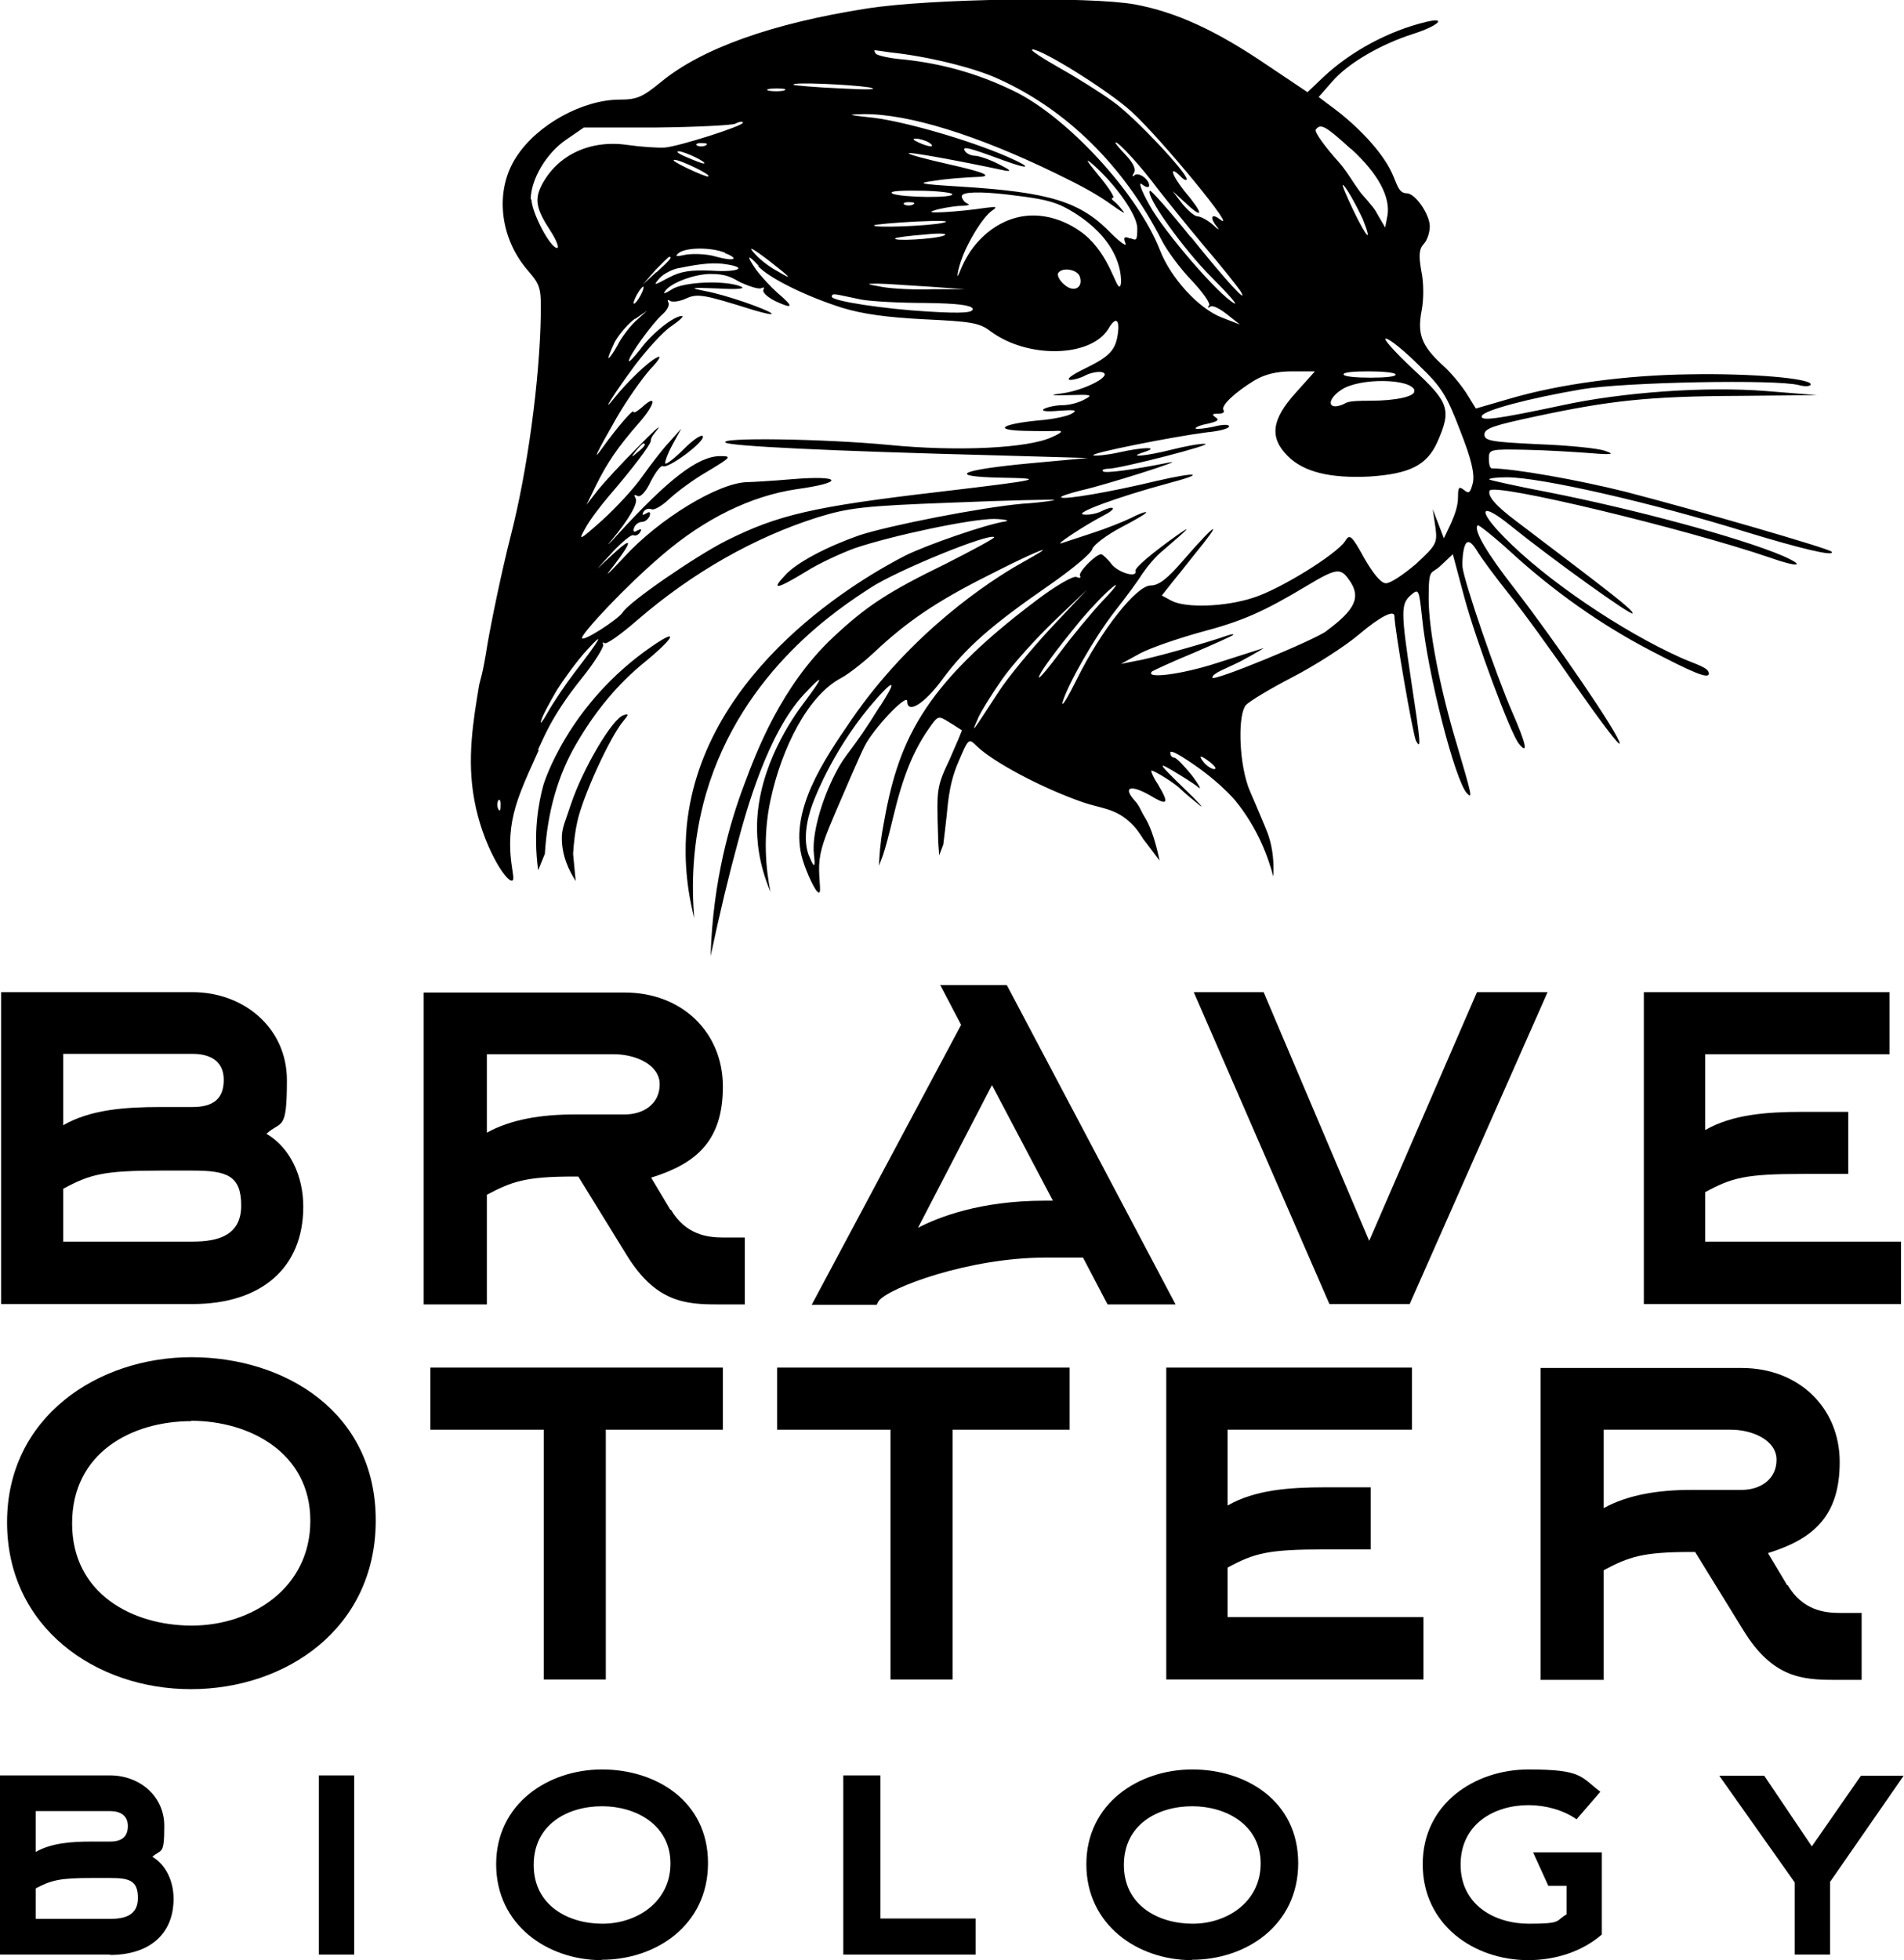 <?xml version="1.0" encoding="UTF-8"?>
<svg xmlns="http://www.w3.org/2000/svg" version="1.1" viewBox="0 0 512.3 527.3">
  <!-- Generator: Adobe Illustrator 28.7.1, SVG Export Plug-In . SVG Version: 1.2.0 Build 142)  -->
  <g>
    <g id="logo">
      <g>
        <g>
          <path d="M51.8,350.8H.3v-83.9h51.5c13.8,0,25.4,9.6,25.4,23.7s-1.5,10.7-5.5,14.4c6.3,3.7,9.9,11.3,9.9,19.6,0,16.5-11.3,26.2-29.8,26.2ZM17,302.7c7.3-4.2,16.5-4.9,26.2-4.9h8.6c5.8,0,8.4-2.4,8.4-7.3s-3.4-7-8.4-7H17v19.1ZM17,334h34.8c6.8,0,13.1-1.6,13.1-9.7s-3.9-9.4-13.1-9.4h-8.6c-15.4,0-19,1-26.2,4.9v14.3Z"/>
          <path d="M180.5,325.4c4,6.8,9.9,7.5,14.1,7.5h5.8v18h-7.3c-8.7,0-16.7-.6-24.5-13.3l-13-21.1h-1.1c-13.1,0-16.7,1.3-23.5,4.9v29.5h-17v-83.9h54.1c15.4,0,26.4,10.7,26.4,25.3s-7.1,20.7-19.3,24.5l5.2,8.7ZM168.1,299.8c5,0,9.4-2.8,9.4-8.1s-6.5-8.1-12.3-8.1h-34.2v21.1c6.5-3.6,14.7-4.9,23.5-4.9h13.6Z"/>
          <path d="M252.9,265h18l45.4,85.9h-18.3l-6.6-12.6h-10c-20.7,0-42.3,8.1-45,11.7l-.5,1h-17.5l40.2-75.3-5.5-10.5ZM283.3,323l-16.4-31.1-19.9,38.4c5.3-2.8,16.7-7.3,34-7.3h2.3Z"/>
          <path d="M379.2,350.8h-21.5l-36.5-83.9h18.8l28.4,66.9,29-66.9h19l-37.1,83.9Z"/>
          <path d="M458.8,334h52.7v16.8h-69.2v-83.9h66.1v16.7h-49.6v20.4c7.3-4.2,16.5-4.9,26.2-4.9h12.3v16.7h-12.3c-15.4,0-19,1-26.2,4.9v13.3Z"/>
          <path d="M51.3,454.4c-25.4,0-49.4-16.5-49.4-44.9s24.5-44.4,49.6-44.4,49.6,14.7,49.6,43.9-24.3,45.4-49.7,45.4ZM51.5,382.3c-16.2,0-32.1,8.6-32.1,27.5s16.2,27.5,32.2,27.5,31.9-10,31.9-28.2-16.2-26.9-32.1-26.9Z"/>
          <path d="M163,384.6v67.2h-16.7v-67.2h-30.5v-16.7h78.7v16.7h-31.6Z"/>
          <path d="M256.3,384.6v67.2h-16.7v-67.2h-30.5v-16.7h78.7v16.7h-31.6Z"/>
          <path d="M330.3,435h52.7v16.8h-69.2v-83.9h66.1v16.7h-49.6v20.4c7.3-4.2,16.5-4.9,26.2-4.9h12.3v16.7h-12.3c-15.4,0-19,1-26.2,4.9v13.3Z"/>
          <path d="M481,426.4c4,6.8,9.9,7.5,14.1,7.5h5.8v18h-7.3c-8.7,0-16.7-.6-24.5-13.3l-13-21.1h-1.1c-13.1,0-16.7,1.3-23.5,4.9v29.5h-17v-83.9h54.1c15.4,0,26.4,10.7,26.4,25.3s-7.1,20.7-19.3,24.5l5.2,8.7ZM468.6,400.8c5,0,9.4-2.8,9.4-8.1s-6.5-8.1-12.3-8.1h-34.2v21.1c6.5-3.6,14.7-4.9,23.5-4.9h13.6Z"/>
          <path d="M29.6,525.8H0v-48.2h29.6c7.9,0,14.6,5.5,14.6,13.6s-.8,6.1-3.2,8.3c3.6,2.1,5.7,6.5,5.7,11.3,0,9.5-6.5,15.1-17.1,15.1ZM9.6,498.2c4.2-2.4,9.5-2.8,15.1-2.8h4.9c3.3,0,4.8-1.4,4.8-4.2s-2-4-4.8-4H9.6v11ZM9.6,516.2h20c3.9,0,7.5-.9,7.5-5.6s-2.2-5.4-7.5-5.4h-4.9c-8.8,0-10.9.6-15.1,2.8v8.2Z"/>
          <path d="M85.8,525.8v-48.2h9.5v48.2h-9.5Z"/>
          <path d="M161.9,527.3c-14.6,0-28.4-9.5-28.4-25.8s14-25.5,28.5-25.5,28.5,8.5,28.5,25.2-14,26-28.6,26ZM162,485.9c-9.3,0-18.4,4.9-18.4,15.8s9.3,15.8,18.5,15.8,18.3-5.8,18.3-16.2-9.3-15.4-18.4-15.4Z"/>
          <path d="M226.9,525.8v-48.2h10v38.5h25.6v9.7h-35.5Z"/>
          <path d="M320.7,527.3c-14.6,0-28.4-9.5-28.4-25.8s14-25.5,28.5-25.5,28.5,8.5,28.5,25.2-14,26-28.6,26ZM320.8,485.9c-9.3,0-18.4,4.9-18.4,15.8s9.3,15.8,18.5,15.8,18.3-5.8,18.3-16.2-9.3-15.4-18.4-15.4Z"/>
          <path d="M431,520.4c-5.3,4.6-12.5,6.9-19.8,6.9-14.6,0-28.4-9.5-28.4-25.8s14-25.5,28.5-25.5,14,2,19.3,6l-6.4,7.4c-3.6-2.5-8.4-3.8-12.9-3.8-9.3,0-18.3,5.1-18.3,16s9.2,15.9,18.4,15.9,7-.8,10.1-2.5v-7.7h-4.9l-4.1-9h18.5v22Z"/>
          <path d="M492.4,506.4v19.4h-9.5v-19.4l-20.3-28.7h12.1l12.8,19,13.2-19h11.5l-19.9,28.7Z"/>
        </g>
        <g>
          <path d="M167.7,194c1.5-1.8,1.5-2.1.1-1.6-3,.8-11,14.4-14.2,24-1.4,4.3-2.2,5.8-2.4,8.2-.3,5.5,2.1,9.9,3.7,12.4-.2-2.4-.5-4.8-.7-7.3.2-3.3.6-6.3,1.1-8.5,1.4-6.8,8.9-23.1,12.4-27.2Z"/>
          <path d="M175.5,173.8c-22.9,15.7-29.3,37.4-29.3,37.4-1.3,4.8-2.8,12.7-1.4,22.9l1.8-4.4c.7-11.3,3.5-21.1,8.4-29.5,5.2-9,11.4-16.4,18.6-22.2,7.9-6.5,9.2-9.2,1.9-4.2Z"/>
          <path d="M144.7,201.8c1.4-3,2.1-4.6,3.3-6.8,1.8-3.3,4.4-7.4,8.5-12.5,3.4-4.2,5.9-8.3,5.8-9-.2-.7-.1-.9.3-.5.5.5,4.4-2.3,8.9-6.2,14.8-12.8,31.6-22.3,48.4-27.6,8.4-2.6,12.3-3.1,36.5-4,14.8-.6,27.1-.9,27.3-.7.2.1-3.6.7-8.5,1-11.3,1-36.1,5.9-44,8.5-8.8,3.1-17,7.4-20,10.8-3.8,4-2.3,3.8,5.6-1,3.6-2.3,9.6-5,13.1-6.3,10.3-3.5,31.8-8,37.7-7.9,3.1.1,4.3.5,2.7.7-5.1.8-21,6.3-26.8,9.2-10.5,5.4-54.3,29.9-58.7,72.5-.6,6.3-.6,14.8,2,25-.7-8.3-.7-20.2,3.2-33.6,9.8-33.3,36.3-50.1,44.1-55.2,6.9-4.6,32.1-14.9,33.4-13.7.3.2-5.6,3.4-12.9,7.1-15.8,7.7-21.4,11.4-30.4,19.8-14.1,13.2-20.8,31.2-23.9,39.5-3.8,10-8.5,25.9-9.1,46.3,2.5-11.8,5-22.1,7.3-30.5,2.2-8.3,8-29.4,17.8-39.9.6-.6,3.8-4.1,4.1-3.9.2.2-1.2,2.3-4.2,6.3-2.8,3.7-12.1,16.8-12.5,32.4-.1,4.1.3,10.5,3.6,18.3-1.2-6-2.1-14.7,0-24.6,3-14.1,10.1-28.2,19-32.9,1.9-1,5.9-4.1,8.9-6.9,8.8-8.3,16.9-13.8,30.9-20.8,8.8-4.5,14.4-7,14.5-6.7.1.2-4.8,2.9-6.2,3.7-8.1,4.6-29.1,18.3-45.3,41.9-7.4,10.8-17.1,24.9-13.1,37.8.9,3,3.5,9,4.4,8.7.6-.2-.1-3.4,0-7.3.2-4.3,1.6-7.7,4.4-14.3,7.3-17,7.6-17.4,8.4-18.8,3.1-5.1,10.9-13.1,10.9-11.1,0,3.6,4.6.8,9.5-5.9,6.2-8.4,13.1-14.5,28.6-25.2,6.2-4.3,11.5-8.7,11.7-9.8.3-1.1,3.9-3.8,7.7-5.8,4-2.1,7.1-3.9,6.8-4.1-.2-.2-2.1.5-4.2,1.6-2.1,1-6.6,2.8-10,3.9-3.4,1.1-7.3,2.4-8.5,2.8-2.5.9,6.2-4.8,11-7.3,1.8-.9,3-1.8,2.7-2.1-.2-.3-1.6.1-3,.8-1.3.7-3.5,1.1-4.9.9-2.6-.3,8.8-4.6,22.9-8.4,10.3-2.7,7.9-3.2-3.3-.6-12.5,3-24.9,5.1-25.6,4.4-.2-.3,2.3-1.1,5.5-1.9,6.3-1.4,28.7-8.5,23.7-7.5-10,2-17.3,3-17.9,2.4-.5-.3.2-.7,1.5-.7,3.4-.1,28.7-6.6,25.9-6.7-1.4-.1-5.5.7-9.1,1.6-6.7,1.7-12.3,2.2-7.2.6,4.3-1.4-.1-1.4-6.8.1-3.1.7-6.3,1-6.9.8-1.4-.5,21.2-5,30.5-6.2,3.3-.3,6-1,6-1.6s-1.9-.5-4.2.1c-2.4.5-4.4.7-4.8.5-.2-.3,1.1-.9,3.2-1.3,2.6-.6,3.3-1,2.2-1.7-1.1-.8-1-1,.6-1s1.8-.5,1.5-1c-.8-1.1,3.1-4.8,8.4-8,2.7-1.6,5.9-2.4,10-2.4h6.2l-5.2,5.8c-6.5,7.2-7.1,12-2.1,17,4.3,4.3,11.4,6,21.9,5.5,10.8-.7,15.5-3,18.3-9.2,3.9-8.8,3.3-10.7-6.6-19.8-4.9-4.6-8.1-8.2-7.2-8.1.9,0,4.9,3.2,8.8,7.1,6.3,6,7.6,8.3,11.2,17.7,3,7.6,3.9,11.5,3.4,14-.7,2.6-1,3.1-2.4,1.9-1.3-1-1.6-.8-1.6,1.8s-.9,4.9-1.9,7.2l-1.9,4-1.5-3.9-1.5-3.9.7,4.7c.6,4.4.3,4.9-5.2,10-3.3,2.8-6.8,5.2-8.1,5.2s-3.3-2.4-5.8-6.7c-3.5-6.4-4-6.6-5.2-4.6-2.3,3.5-17.4,12.9-24.7,15.2-7.7,2.5-18.2,2.8-22,.8l-2.6-1.4,2.6-3.3c1.5-1.8,4.1-5.1,6-7.5,8.2-10,6.3-9.2-2.8,1.3-4.3,5-6.6,6.8-8.8,6.8-3.8,0-13.3,12-19.8,25.1-2.5,5-4.2,7.9-3.9,6.3,1.4-4.8,8.5-17.3,14.1-24.5,3-3.8,6.3-8.3,7.4-10.1,1.3-1.9,3.6-4.7,5.5-6.2,6.8-5.8,8.2-7.2,3.8-4.1-6.6,4.7-11.4,8.7-11.2,9.6.6,1.9-4.4.6-6.4-1.8-1.1-1.5-2.5-2.7-2.8-2.7-1.5,0-6.3,4.9-5.7,5.8.3.6-.1.7-1,.3-.9-.3-5.6,2.4-10.6,6.2-31.3,23.5-37.5,38.5-41.4,61.1-.8,4.4-1,8-1.1,10.4.4-1,.7-1.9,1.1-2.9.7-2.1,1.6-5.5,2.7-10.1,2.7-11.3,5.5-18.1,9.9-24.3,2.2-3.1,2.3-3.1,5.2-1.3,1.7,1,3.2,2.1,3.4,2.1.1.1-1.4,3.6-3.3,7.9-3.5,7.4-3.5,8-3.1,20.4,0,2,.2,3.7.3,5.4.4-1,.7-1.9,1.1-2.9.3-2.5.6-4.8.8-6.8.4-2.7.4-8.9,3.3-15.5,2.7-6.3,2.7-6.4,5-4.1,4.4,4.2,17.2,11.1,28.4,15,4.6,1.6,8.4,1.6,12.3,5,2,1.7,3.2,3.6,4,4.9,1.5,1.9,2.9,3.9,4.4,5.8-1.4-6.7-2.9-9.9-4-11.7-.9-1.4-1.4-3-2.5-4.2-3.5-3.8-1.5-4.7,3.8-1.7,5,3,5.4,2.4,2.2-3-1.3-1.9-1.9-3.6-1.7-3.6.9,0,6.6,3.6,8,5.1.6.6,2.7,2.4,4.7,4,1.9,1.6.1-.5-4-4.4-6.8-6.6-7.1-7.1-3-4.7,2.5,1.5,5.6,3.4,6.8,4.4,1.1,1,.5-.3-1.6-3.1-2.1-2.6-4.2-4.8-4.8-4.8s-1-.6-1-1.3,0-.2,0-.2c.4-.4,2.5.9,3,1.2,9.7,6,14.5,11.9,14.5,11.9,6.1,7.5,8.9,15.4,10.2,20.4.3-5.3-.6-9.1-1.5-11.6-.4-1-.6-1.6-3.2-7.7-1-2.3-2-4.6-2.2-5.3-2.4-7.2-2.6-18.9-.5-21.5.9-1,6.5-4.4,12.5-7.5,6-3.1,14-8.2,17.8-11.4,5.9-5,9.7-6.9,9.7-5,0,3.2,5,32.1,5.8,33.5,1.4,2.5,1.3.8-1.3-16.2-2.8-18.7-2.8-20.6-.1-23,2.1-1.8,2.2-1.7,3,5.8,1.5,15.3,8.9,44.1,12.1,47.5,1.6,1.7,1.3.5-2.8-13.4-4.4-14.6-7.5-30.4-7.5-39s.6-6.3,3.2-8.8l3.3-3.1,3.1,11.6c3.1,11.5,12.4,36.6,14.7,39.4,2.6,3.2,1.9-.1-1.8-8.5-4.4-10.1-12.9-34.9-13.4-39.1-.1-1.6.1-4.1.6-5.6q.9-2.6,3.2,1.1c1.3,2.2,5.2,7.4,8.7,11.8,3.5,4.3,11.7,15.6,18.1,24.9,6.5,9.3,11.7,16.2,11.7,15.3,0-2.2-17.7-28-28.1-41.4-7.5-9.6-11.4-16.1-10.1-17.3.2-.2,4.3,3,9,7.3,11.5,10.5,24.1,19.4,37.3,26.3,11.5,6,15.9,7.9,15.9,6.3s-3.3-2.4-7.4-4.2c-16.1-7.2-36.6-21.1-47.7-32.5-7.4-7.5-6.4-9.7,1.6-3.2,11.4,9.2,33,24.7,33,23.7s-5.5-5.2-31.2-24.7c-5.5-4.1-7.9-6.8-7.3-8.3.8-2.3,52.9,10.3,75.4,18,7.6,2.7,10,2.4,3.4-.5-11.8-5-40.2-12.6-63.1-17.1-8.4-1.6-15.5-3.2-15.8-3.4-.2-.3,1.8-.6,4.7-.6,9.1,0,39,6.8,64.7,14.8,14.1,4.3,23.9,6.7,22.7,5.2-.9-.9-35.4-10.9-55.4-16.1-12.8-3.2-29.7-6.2-36-6.3-.5,0-.8-1.1-.8-2.6,0-2.5.2-2.6,9.9-2.4,5.6.1,13.3.6,17.4.9,5.9.5,6.7.3,4-.6-1.9-.7-9.9-1.5-18-1.8-12.6-.6-14.5-.9-14.5-2.6s2.7-2.5,13.9-4.9c19.7-4.2,30.2-5.4,54.5-5.5l21.1-.2-13.7-1.1c-16.2-1.3-38.8.3-55.2,3.9-17,3.6-21.8,4.3-21.3,2.8.5-1.5,12.4-4.7,27-7.2,11.4-1.9,52.2-2.7,58.3-1.1,1.8.5,3.2.3,3.2-.2,0-1.6-15.8-3-32.5-2.7-17,.2-35,2.6-48.3,6.5l-9.3,2.7-2.6-4.2c-1.5-2.3-4.3-5.7-6.4-7.5-5.6-5.2-6.8-8.3-5.6-14.6.6-3.1.6-7.6-.1-10.8-.7-4.1-.6-5.8.7-7.2.9-.9,1.6-3.1,1.6-4.7,0-3.2-3.9-8.9-6.2-8.9s-2.6-2.6-4.1-5.7c-2.6-5.5-9.1-12.5-16.4-17.8l-3.2-2.4,3.6-4.1c4.3-5,13.1-10.1,21.9-12.9,6.6-2.1,9.3-4.6,3.4-3.2-10,2.4-20.3,7.9-27.8,15l-4.1,3.9-10.6-7.1c-14.1-9.6-24.7-14.4-35.8-16.5-12.1-2.2-55.1-1.6-72.2,1.1-25.6,4-44.5,10.8-55.4,19.8-4.9,4-6.4,4.7-11,4.7-10,0-22.2,6.7-27.8,15.3-6,9-4.7,22,3.3,31,3.1,3.6,3.3,4.6,3.2,11.6-.3,17.7-3.6,42-8.1,59.5-2.5,9.8-5.2,23-6.3,29.4-1.3,8.3-1.9,9.2-2.2,10.8-1.6,9.6-3.3,19.8-1.3,30.7,2.2,12.3,8.6,22.3,10.2,21.8,1.2-.4-1.7-6.4,0-16,1-5.4,3-10,7.2-19.2ZM236.8,189.9c-7.9,12.8-9.1,12.4-12,18.1-3.9,7.5-6.4,16.7-5.8,21.8,0,.5.4,2.8,0,2.9-.4,0-1.4-2.8-1.5-2.9-1.8-5.2.4-11.8,1.5-14.5.4-1,5.6-14.7,16.9-27.4.9-1,3.5-3.9,3.9-3.6.4.3-1.5,3.3-3,5.7ZM263.1,193.3c1-2.2,4.1-7.1,6.7-10.8,2.7-3.8,8.9-10.7,13.8-15.4l8.9-8.5-9.7,10.3c-5.2,5.6-11.6,13.3-14.1,17.2-7.3,11.2-7.5,11.5-5.6,7.3ZM279.5,182.3c.1-1.3,4.6-7.3,11.3-15.5,2.8-3.3,6.6-7.3,8.5-8.8,1.9-1.6.9,0-2.4,3.4-3.2,3.4-8.4,9.7-11.6,14-3.2,4.3-5.8,7.4-5.8,6.8ZM326.7,206.9c-.7,0-1.9-.8-2.7-1.7-1.8-2.2-1-2.2,1.8,0,1.1.9,1.6,1.7.9,1.7ZM357,169.7c-3.5,2.6-30.8,13.8-30.8,12.6s3.4-2.3,7.6-4.4c4.3-2.3,6.9-3.9,6-3.5-.9.3-6.6,2.1-12.5,4-9.6,3.1-19.5,4.3-17.3,2.2.5-.3,5.4-2.6,11-4.9,5.6-2.4,10.5-4.6,10.8-4.9.3-.3-.5-.2-1.7.2-4.3,1.6-20.5,6.2-24.5,6.8l-4,.8,5.1-2.8c2.8-1.5,10.1-4,16.2-5.7,11.4-3,17-5.5,28.7-12.5,8-4.8,9.1-4.9,11.4-1.6,3.3,4.6,1.7,8-6.2,13.8ZM380.5,105.1c.5,1.5-4.8,2.7-11.7,2.7s-6.2.5-7.7,1.1c-4,1.5-4.1-1.5-.1-4.1,4.9-3.2,18.6-3,19.6.2ZM375.5,100.7c.3.6-2.7.9-6.7.9s-7.3-.3-7.3-.9,3.1-.8,6.7-.8,7.1.3,7.3.8ZM361.2,49.7c.7,0,3.6,5.2,5.5,9.3,2.7,6.8,1,5-2.6-2.5-1.8-3.8-3.1-6.8-2.8-6.8ZM363.6,40.1c7.3,6.7,10.6,13,9.7,18l-.6,3.1-2.1-3.6c-.3-.6-.9-1.6-1.8-2.6-.8-1-1.5-1.8-1.7-2-2.1-2.2-4.3-6.5-6.8-9.3-3.8-4.2-6.6-8.1-6.3-8.8,1.3-1.8,2.6-1.1,9.5,5.2ZM154.6,180.9c-2.6,3.4-5.8,8.2-7.2,10.7-1.4,2.5-2.2,3.5-1.8,2.3.3-1.3,2.3-4.9,4.2-8.2,2.1-3.3,5.6-8.1,8.1-10.8,5-5.5,3.8-3.2-3.3,6ZM301.3,77.1c-1.1.4-2.7-8.4-9.5-14-1.1-.9-7.9-6.3-16.7-4.9-9,1.5-13.8,9-14.5,10.2-1.9,3-2.7,5.9-2.9,5.8-.3,0,.6-4.4,2.9-8.7.5-1,3.6-6.9,6.4-8.9.2-.1.9-.6.8-.8,0-.2-.9-.1-2.5.1-7.3,1.1-17.1,1.7-14.2.8,1.6-.6,4.7-1.1,6.8-1.3,1.9,0,2.8-.2,2.8-.4,0-.1-.5-.2-1-.6-.6-.5-1-1.3-.9-1.7.2-1.1,4.9-1.2,12-.4,7.4.9,11,1.4,14.5,2.9.9.4,13.6,6.2,16,17.4.4,1.9.5,4.2,0,4.4ZM286.3,76.5c-1.3-1.1-1.9-2.5-1.6-3,1-1.7,5-1.1,5.8.8,1.1,3.1-1.6,4.6-4.2,2.2ZM240.2,52.1c-1.3-.6,1.4-.9,6.7-.8,4.9,0,9.1.5,9.3.9.8,1.1-13.1,1-16.1-.1ZM245.5,55.1c-.8.3-1.8.2-2.2-.1-.5-.3.2-.7,1.5-.6,1.3,0,1.6.3.7.7ZM246.5,59.6c6.4-.3,9.5-.2,7.4.3-3.4.9-19.6,1.5-18.7.7.2-.2,5.4-.7,11.3-1ZM253.9,63.4c-2.2.9-14,1.6-13,.7.2-.2,3.8-.7,7.9-1,4.6-.5,6.5-.2,5.1.3ZM236.2,76.3c2.2,0,8.3.5,13.7.8l9.7.7h-8.5c-4.7.2-10.8-.1-13.7-.6-4.4-.8-4.7-.9-1.1-.9ZM248.9,81.5c8.7.1,12.3.6,12.8,1.5.3,1.1-2.3,1.4-12.2.8-11.7-.7-25.7-2.8-25.7-4s1.4-.5,8,.8c2.8.5,10.6.9,17.2.9ZM303.9,64.1c-1.4-.6-1.7-.2-1.1,1.3.5,1.1-1.3-.1-3.8-2.6-8.2-8.5-16.3-11.1-40.6-12.6-11.3-.7-12-.9-6.8-1.6,3.1-.5,8.2-.9,11.4-1q6.7-.2-7.7-3.4c-6.2-1.4-11.1-2.7-10.8-3,.5-.3,12.3,1.8,26,4.7,1.8.3,1.3-.2-1.7-1.7-2.5-1.3-5.5-2.3-6.5-2.3s-2.3-.6-2.7-1.3c-.8-1.4,1.1-.9,10.3,2.5,7.4,2.7,8.1,2.1,1-1-10.7-4.6-27.2-9.3-35.7-10.4-7.3-.8-7.6-.9-2.8-1,12.1-.1,30.6,5.7,51.6,15.9,7.4,3.6,11.4,5.8,15.4,8.7,0,0,2.9,2.1,3.1,1.9,0,0-1.6-2.2-2.8-3.1-.7-.5-.7-.9-.2-.9s-1.1-2.7-3.9-6c-3.2-3.9-3.8-4.9-1.7-3.1,6.4,5.6,12.1,13.8,12.1,17.3s-.3,3.3-1.8,2.7ZM246.5,37.3c.9,0,2.5.5,3.4,1,2.1,1.4.2,1.4-2.8,0-1.5-.7-1.7-1-.6-1ZM320.3,63.7c-5.7-7.1-10.6-12.6-10.9-12.4-1.3,1.3,9,15.7,16.5,23.2,4.6,4.6,7.3,7.7,6.2,7.1-4.2-2.2-19-19.4-22.8-26.4-2.3-4.1-3.1-6.5-2-5.6,1,.8,1.9,1,1.9.3,0-1.7-3-3.8-4-2.7-.6.5-.6.1-.1-.7.6-1-.2-2.7-2.3-4.9-1.7-1.8-3-3.3-2.6-3.3.9,0,7.1,6.8,11.3,12.5,2.2,2.8,7.7,9.7,12.5,15.4,4.8,5.6,9.1,11.1,9.7,12,2.6,4.3-3.6-2.4-13.3-14.5ZM277.8,13.3c2.7,0,20.6,11.2,26.5,16.6,8.1,7.3,29.7,33.7,23.8,29-2.3-1.7-2.6-.2-.6,2.2.8.9.2.7-1.1-.6-1.5-1.3-3.4-2.3-4.2-2.3s-2.6-1.6-4.1-3.4l-2.6-3.4,3.6,3.3c4.9,4.6,4.7,2.7-.5-3.4-3.6-4.6-4.1-7.1-.7-3.6.8.8,1.4.9,1.4.5,0-1.8-13.9-16.6-19.6-20.7-3.1-2.3-9.6-6.4-14.4-9.1-4.8-2.7-8.2-5-7.6-5ZM235.3,13.5c.2,0,2.2.3,4.3.6,9.7,1,22.6,4.1,29.2,7.2,18.3,8.3,33.6,23.4,43.7,43.2,1.4,2.8,5,7.7,8.1,10.9,3.1,3.3,5.2,6.3,4.7,6.8-.5.6-.2.7.3.3.7-.5,2.7.6,4.6,2.1l3.4,2.7-4.9-1.9c-6.2-2.4-13.7-10.6-16.6-18.1-6-15.4-25.2-36.1-39.5-42.9-9.5-4.6-19.1-7.3-29.5-8.4-3.8-.3-7.2-1.1-7.5-1.6-.3-.6-.5-.9-.2-.8ZM233.9,23.5c2.8.6-.3.7-7.4.3-6.9-.3-12.8-.8-13-1-.8-.8,15-.1,20.4.7ZM208.9,23.8c2.2,0,3.1.2,1.9.6-1,.2-2.8.2-4,0-1-.3-.1-.6,2.1-.6ZM207,70.2c5.9,4.6,6.6,5.4,2.1,2.7-2.1-1.1-4.6-3.1-5.6-4.2-2.6-2.7-1.6-2.4,3.5,1.5ZM203.9,71.5c2.8,3.2,12.9,8.2,22.7,11.3,5.6,1.7,12.2,2.6,22.2,3.1,12.4.6,14.7.9,17.7,3.2,9.9,7.4,26.9,7.1,31.7-.6,1.9-3.3,3.1-2.8,2.6,1.1-.6,4.6-2.2,6.3-9,9.6-3.3,1.6-5,2.8-3.9,3,1.1,0,3.1-.6,4.3-1.3,1.3-.6,3.2-1,4.2-.8,3.4.7-4.2,4.8-10.5,5.7q-5.6.7,1.4.5c6.4-.2,6.9-.1,4.6,1.1-1.5.9-4.2,1.6-6,1.6s-4.1.5-5,1c-.9.6.6.8,4,.5,4.2-.3,5.1-.2,3.6.7-1,.7-5.1,1.6-9.1,1.9-10.1,1-12.2,2.6-3.8,2.8,3.8.1,7.9.1,9.1,0,1.5,0,.8.6-1.7,1.7-6.4,3-25.4,3.9-43.7,2.1-17.8-1.7-46.7-2.1-44-.6,1.7.9,26.5,2.2,72.9,3.4l24.5.7-15.2,1.4c-19.4,1.8-23.1,3.6-8.2,3.9,12.3.2,11.4.5-16.5,3.8-34.2,4-43.5,6.2-57.5,13.2-8.1,4.1-26.2,16.5-27.8,19.3-1.3,1.9-10.9,8.1-10.9,6.8s11.7-13.9,21.6-22.3c11.4-9.8,23.9-15.9,36.1-17.7,13.1-1.8,12.3-3.8-1.1-2.7-5.7.5-11.3.8-12.2.8-7.7.2-23.6,9.8-33.1,20.2-4.6,4.9-5.6,5.8-2.8,2.3,5.2-6.8,5.2-8.1-.2-3.1l-4.2,3.9,4.4-4.8c2.5-2.6,4.9-4.6,5.4-4.2.5.2,1.3-.1,1.7-.8.6-.9.3-1-.7-.5-.9.6-1.3.3-.9-.7.3-.9,1.3-1.6,2.1-1.6s1.7-.7,2.1-1.6c.3-1,0-1.3-.9-.7-1,.6-1.3.5-.7-.5.5-.7,1.4-.9,2.1-.6.6.3,2.7-.8,4.7-2.7,2-1.9,6.7-5.4,10.4-7.5,6.3-3.8,6.6-4.1,3.4-4.1-6,0-14,6.2-27.8,21.3-2.2,2.5-3,3.1-1.6,1.5,5-6,7.4-10.3,6.6-11.5-.5-.9-.3-1,.5-.6.8.5,2.3-1.1,3.6-3.9,1.3-2.5,2.7-4.4,3.3-4.1,1.3.8,11.2-6.5,10.7-8-.2-.7-2.5.8-5,3.3-2.5,2.5-4.8,4.3-5.1,4-.2-.3.6-2.6,1.9-5l2.4-4.4-3.2,3.6c-1.8,1.9-5.1,6.2-7.3,9.3-2.2,3.2-7.1,8.4-10.7,11.7-6.3,5.6-6.6,5.7-4.6,2.2,1.1-2.1,4-5.9,6.2-8.5,6.3-7.3,11.4-14,11.4-15s.9-1.9,1.9-3.2c1-1.4-1.5.9-5.5,5-4.1,4.1-8.8,9.2-10.6,11.4l-3.1,4,2.5-5.1c3.1-6.3,6-10.5,11.6-16.9,4.4-5,5-8.1.8-4.2-1.3,1.1-2.3,1.7-2.3,1.1s-3.8,3.5-8.4,9.9c-2.7,3.8-1.7,1.6,3.9-8.2,2.7-4.7,6.8-10.5,9-13,2.6-2.7,3.2-4,1.8-3.2-2.3,1.1-8,6.6-11.5,11-3.9,4.9.2-1.6,5.7-9,3.2-4.2,7.5-9,9.8-10.5,2.2-1.5,3.4-2.7,2.8-2.7-2.2,0-8,4.6-11.1,8.8-1.8,2.3-3.2,3.8-3.2,3.3,0-1.4,6.3-10.1,9-12.5,1.3-1.1,2.1-2.6,1.6-3.3-.3-.6-.1-.8.6-.3.7.3,2.5.1,4.2-.7,3.1-1.4,4.7-1.1,18.1,3.1,3.1.9,5.2,1.4,4.9.9-1.3-1.1-12.3-5-17.9-6-4.4-.9-4-1,3.4-.7,5.2.3,7.6.1,6.3-.5-4.2-1.8-15.8-1.3-18.7.8-1.6,1-2.4,1.3-1.8.5,1.3-2.2,7.9-4.7,12.3-4.7s5.7,1,8.1,2.3c2.5,1.1,4.9,1.9,5.6,1.5.7-.3.8-.2.5.5-.3.6,1,1.9,3.2,3,4.9,2.3,5.1,1.6.6-2.2-1.8-1.6-4.4-4.4-5.8-6.3-2.7-3.9-2.3-4.3.8-.9ZM171.2,121.2c.8-1,1.7-1.9,1.9-1.9.9,0,.3.9-1.6,2.4-1.7,1.5-1.8,1.4-.3-.5ZM189.4,44c-.5,0-2.5-.8-4.6-1.7-2.2-.9-3.1-1.6-2.2-1.6,1.6,0,8.2,3.2,6.7,3.3ZM189,38.5c1.3,0,1.6.3.7.7-.8.3-1.8.2-2.2-.1-.5-.3.2-.7,1.5-.6ZM190.5,47.5c-.5,0-3-1-5.7-2.3-2.7-1.3-4.2-2.2-3.3-2.2,1.7,0,10.4,4.3,9,4.4ZM195.1,68.1c4.1,1.6,2.3,2.3-2.6.9-2.3-.7-5.9-.8-7.9-.5-2.7.6-3.2.5-1.9-.5,2.1-1.5,8.8-1.5,12.4,0ZM182.8,72.1c6.3-1.3,9.6-1.5,12.6-1,6,.9,3.2,2.2-4,1.7-5.5-.2-8.1.1-11.5,1.9-4.1,2.2-4.2,2.2-2.4.1,1-1.1,3.4-2.4,5.2-2.7ZM176.6,73.2l-3.6,3.3,3.3-3.8c1.9-1.9,3.5-3.6,3.8-3.6.9,0,.1.9-3.4,4.1ZM173.1,77.1c.2,0,0,1-.7,2.3-.7,1.3-1.5,2.3-1.8,2.3s0-1,.7-2.3c.7-1.3,1.5-2.3,1.8-2.3ZM170.9,85.8l3.2-2.2-3.1,2.8c-1.6,1.5-3.8,4.4-4.8,6.4-1,1.9-2.2,3.5-2.4,3.5-.3,0,.5-1.9,1.6-4.3,1.3-2.3,3.8-5.1,5.5-6.3ZM142.8,53.7c0-5.4,4.2-12.5,9.5-16.1l4.8-3.3h19.4c10.6-.1,20.3-.6,21.3-1,1.1-.6,2.1-.7,2.1-.3,0,.9-17.2,6.4-21.1,6.7-1.9.1-6.4-.2-9.9-.7-10.1-1.5-19,2.7-23.2,10.9-1.9,3.8-1.5,6.3,2.6,12.5,1.5,2.4,2.2,4.3,1.6,4.3-1.9,0-6.9-9.7-6.9-13.1ZM134.1,215.3c.3-.5.7.2.6,1.5,0,1.3-.3,1.6-.7.7-.3-.8-.2-1.8.1-2.2Z"/>
        </g>
      </g>
    </g>
  </g>
</svg>